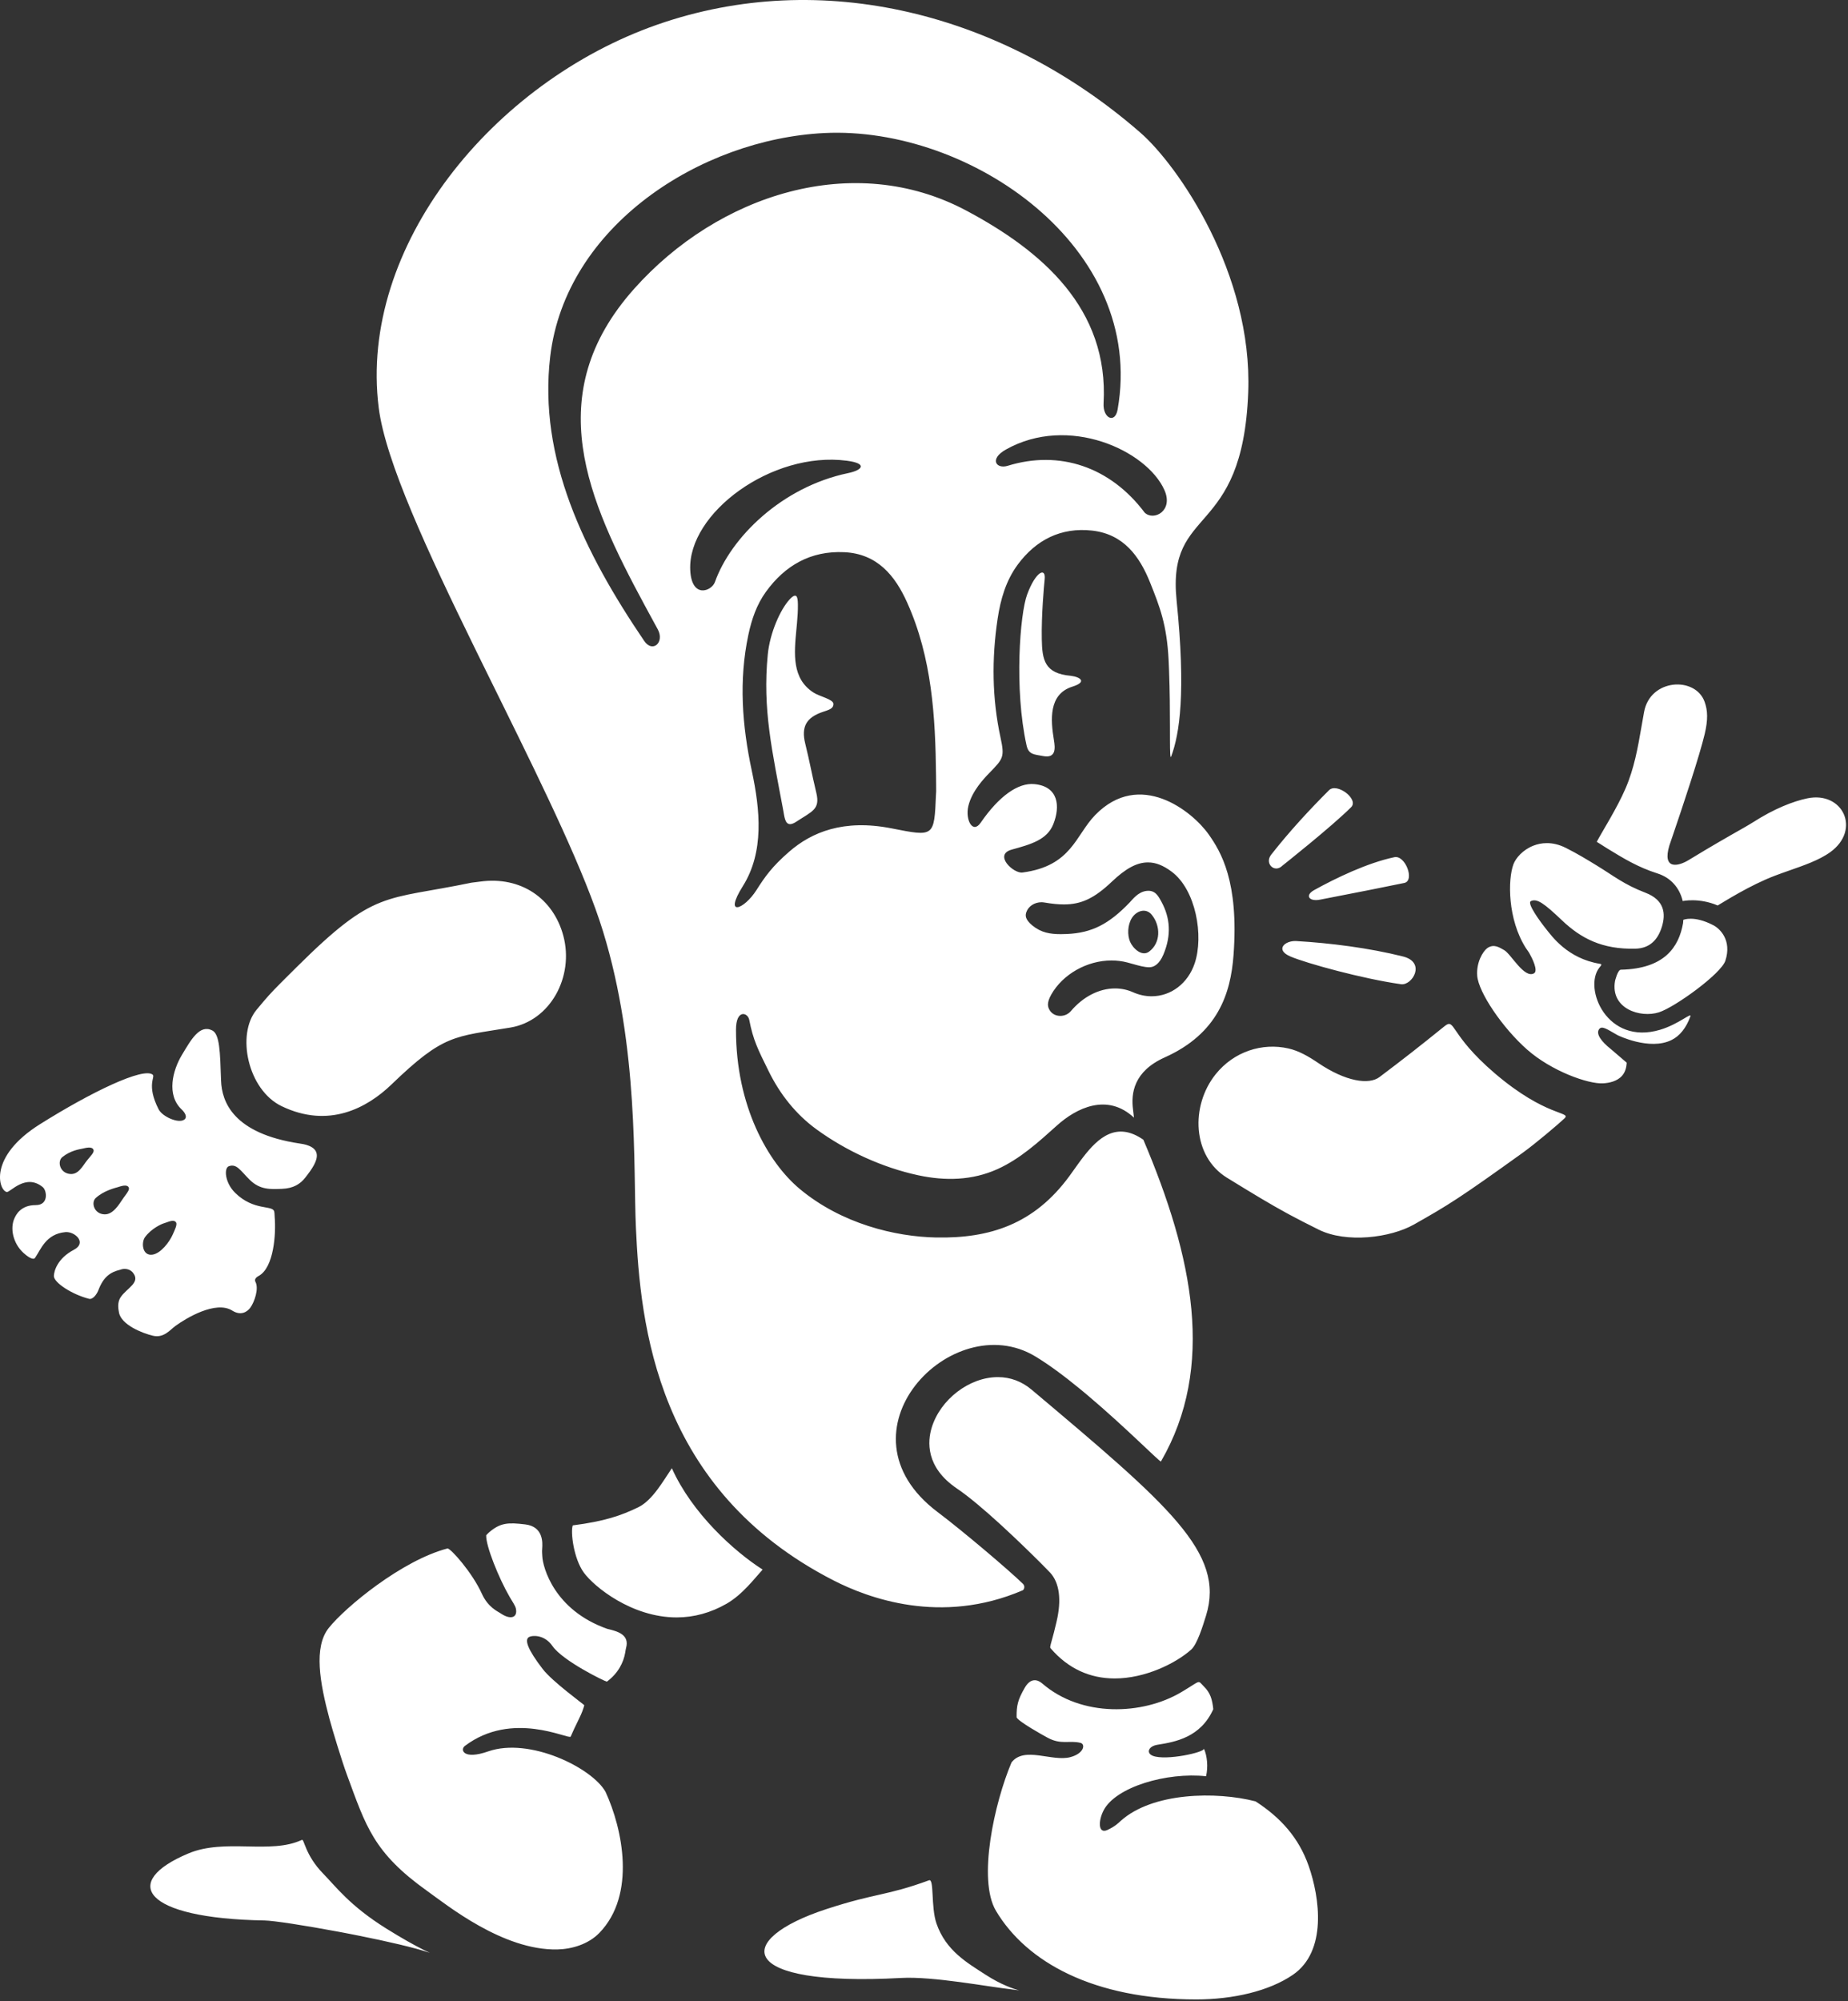 <?xml version="1.0" encoding="UTF-8"?>
<svg width="364px" height="394px" viewBox="0 0 364 394" version="1.1" xmlns="http://www.w3.org/2000/svg" xmlns:xlink="http://www.w3.org/1999/xlink">
    <rect x="0" y="0" width="364" height="394" fill="#333333" stroke="none"/>
    <title>KL-logo</title>
    <g id="Social-Post" stroke="none" stroke-width="1" fill="none" fill-rule="evenodd">
        <g id="KL-logo" fill="#FFFFFF">
            <path d="M205.286,331.47 C213.031,338.176 225.058,337.7 232.666,333.191 C236.741,330.776 235.818,330.772 237.113,332.044 C238.405,333.315 238.771,334.595 238.98,336.531 C236.505,342.068 231.543,342.983 227.992,343.539 C226.173,343.824 225.719,345.196 227.085,345.723 C229.672,346.721 237.355,345.022 237.135,344.305 C237.786,345.712 237.988,347.934 237.556,349.74 C229.865,348.904 219.786,351.823 217.378,356.456 C216.296,358.538 216.287,361.18 218.135,360.315 C219.703,359.581 220.335,358.903 220.732,358.545 C227.023,352.879 239.58,352.695 247.304,354.687 C252.245,357.876 255.816,361.842 257.763,367.379 C259.958,373.622 261.443,384.202 254.648,388.844 C249.975,392.037 242.911,393.686 235.625,393.686 C215.369,393.686 202.18,386.321 196.176,376.242 C192.506,370.083 195.896,354.899 199.236,347.026 C201.749,343.757 207.218,346.94 210.831,345.976 C213.526,345.258 213.86,343.408 212.794,343.158 C210.546,342.629 209.031,343.593 206.354,342.158 C205.32,341.603 200.643,338.989 200.242,338.155 C200.216,335.814 200.461,334.703 201.864,332.287 C203.039,330.263 204.419,330.72 205.286,331.47 Z M184.459,378.739 C186.307,384.096 190.517,386.475 194.118,388.811 C197.2,390.81 199.725,391.632 200.722,391.893 L200.779,391.907 L200.657,391.887 C200.361,391.839 199.933,391.779 199.357,391.716 C194.579,391.195 183.862,389.111 177.494,389.458 C144.852,391.238 144.375,381.907 162.783,375.894 C172.664,372.667 174.491,373.341 182.986,370.226 C184.047,369.837 183.323,375.448 184.459,378.739 Z M63.68,368.94 C66.212,371.535 68.936,375.263 76.074,379.72 C79.268,381.714 81.633,383.012 83.218,383.812 L83.598,384.002 C84.023,384.212 84.381,384.38 84.675,384.513 L84.619,384.494 C81.693,383.493 76.234,382.24 70.583,381.112 L69.584,380.914 L68.732,380.748 C68.306,380.665 67.881,380.584 67.457,380.503 L66.611,380.344 C60.002,379.108 53.887,378.166 52.09,378.136 C28.056,377.733 23.678,370.558 37.131,364.931 C44.352,361.912 53.251,365.185 59.46,362.271 C59.939,362.045 60.068,365.237 63.68,368.94 Z M103.454,300.153 C107.07,300.586 106.864,303.809 106.796,304.87 C106.773,305.227 106.751,305.564 106.778,305.81 C106.796,305.976 106.807,306.193 106.818,306.452 C106.909,308.499 109.09,317.013 119.608,320.717 C121.614,321.194 124.06,321.831 123.309,324.507 C123.228,324.795 123.2,325.101 123.147,325.405 C122.813,327.333 121.764,329.462 119.54,331.112 C119.165,331.085 110.854,327.037 108.815,324.095 C107.188,321.746 104.676,321.961 104.105,322.392 C103.384,322.936 103.842,324.656 106.9,328.633 C108.809,331.116 114.948,335.556 115.088,335.757 C114.884,336.516 114.578,337.351 114.121,338.27 C113.364,339.791 112.813,340.988 112.409,341.926 L112.396,341.946 C111.879,342.503 100.902,336.73 91.572,343.766 C90.578,344.516 91.262,346.56 96.141,344.853 C104.318,341.992 116.675,348.106 119.277,352.824 C122.625,360.081 125.349,373.066 118.055,380.588 C115.869,382.842 112.605,383.784 109.767,383.842 C99.092,384.063 88.037,375.104 84.164,372.344 C73.541,364.774 72.077,359.583 68.324,349.415 C67.311,346.67 65.481,340.635 64.9,338.463 C62.982,331.294 61.748,324.317 64.756,320.54 C67.994,316.474 79.156,307.231 88.15,304.889 C88.782,304.876 93.017,309.617 94.911,313.8 C96.131,316.495 98.035,317.277 98.575,317.647 C100.591,319.027 101.989,318.501 101.615,316.734 C101.49,316.145 100.901,315.316 100.423,314.495 C98.228,310.729 95.664,304.325 95.766,302.292 C95.955,302.089 96.139,301.885 96.36,301.696 C98.578,299.802 100.121,299.751 103.454,300.153 Z M196.549,271.151 C199.012,271.151 201.257,271.99 203.219,273.642 C230.198,296.36 241.363,305.761 237.562,318.08 C236.903,320.211 235.808,323.755 234.619,324.812 C231.548,327.545 225.529,330.486 219.57,330.486 C214.608,330.485 210.377,328.508 206.995,324.612 C206.788,324.374 206.788,324.374 207.214,322.834 C207.439,322.018 207.748,320.901 208.094,319.361 L208.118,319.257 C209.117,315.002 208.686,311.689 206.873,309.68 C206.742,309.535 206.189,308.965 205.339,308.111 L204.83,307.601 C203.035,305.81 200.273,303.112 197.36,300.44 L196.776,299.906 C193.847,297.242 190.82,294.664 188.51,293.105 C182.259,288.885 182.699,283.774 183.516,281.102 C185.223,275.522 190.948,271.151 196.549,271.151 Z M132.336,289.087 C136.299,297.963 144.612,305.475 150.214,309.046 C148.711,310.683 146.27,313.965 143.101,315.778 C139.982,317.563 136.676,318.467 133.275,318.467 C124.427,318.466 117.026,312.42 115.009,309.661 C112.958,306.859 112.351,301.519 112.82,300.347 C119.109,299.532 122.317,298.422 125.703,296.787 C128.553,295.411 130.719,291.436 132.336,289.087 Z M224.639,26.137 C232.002,32.555 246.748,53.814 245.861,77.256 C244.762,106.297 229.83,99.259 231.751,118.196 C233.604,136.453 232.341,144.501 230.69,148.942 C230.489,149.483 230.456,148.127 230.449,145.595 L230.448,145.149 L230.448,145.034 L230.447,144.192 L230.447,144.067 L230.446,143.153 C230.443,140.097 230.425,136.127 230.264,131.903 L230.233,131.155 C230.218,130.78 230.201,130.404 230.182,130.026 C229.842,122.985 228.423,119.429 226.538,114.715 C224.477,109.56 221.323,105.164 215.113,104.472 C208.96,103.787 204.052,106.324 200.473,111.156 C198.146,114.298 197.076,117.998 196.501,121.84 C195.32,129.718 195.404,137.533 197.075,145.232 C197.919,149.118 197.574,149.406 194.884,152.185 C193.872,153.229 191.436,155.736 190.73,158.731 C190.104,161.383 191.578,164.291 193.164,161.989 C196.791,156.729 200.534,154.091 203.73,154.389 C208.488,154.834 208.875,158.736 207.473,162.273 C206.242,165.378 202.995,166.261 199.278,167.288 C195.648,168.29 199.607,172.03 201.39,171.797 C211.081,170.528 211.834,164.461 215.728,160.47 C224.491,151.492 234.822,159.684 238.08,164.304 C240.452,167.668 244.06,173.557 242.965,188.098 C242.4,195.61 239.912,203.494 229.412,208.204 C223.258,210.965 222.761,215.328 223.17,218.46 L223.357,220.065 C218.098,215.156 212.03,218.151 208.179,221.614 C204.603,224.831 200.904,228.2 196.472,230.197 C191.476,232.449 186.156,232.546 180.854,231.407 C173.791,229.89 166.654,226.606 160.817,222.36 C156.784,219.425 153.664,215.494 151.439,210.987 C149.256,206.565 148.366,204.83 147.576,200.803 C147.287,199.328 144.974,198.667 144.968,202.738 C144.944,217.771 151.261,228.888 157.543,234.115 C165.769,240.961 176.321,243.506 184.396,243.661 C194.966,243.863 203.702,241.048 210.649,231.556 C211.2,230.804 211.765,229.993 212.353,229.18 L212.626,228.805 C212.77,228.609 212.915,228.413 213.062,228.218 L213.357,227.83 C216.335,223.97 219.964,220.756 225.208,224.413 C235.009,247.463 239.451,269.166 228.669,287.762 C228.537,287.988 221.839,281.158 214.355,274.838 L213.693,274.282 C213.583,274.19 213.472,274.098 213.361,274.006 L212.694,273.456 C209.689,270.992 206.628,268.697 203.871,267.044 C187.548,257.253 163.696,281.953 184.705,297.739 C189.484,301.33 198.624,309.063 201.504,311.865 C201.94,312.29 201.742,313 201.431,313.133 C185.295,320.055 170.905,314.626 164.159,311.17 C129.22,293.266 126.121,260.732 125.255,241.737 C124.715,229.872 125.842,206.346 118.781,183.395 C115.245,171.9 107.358,155.686 99.199,139.14 L98.339,137.397 C98.053,136.816 97.766,136.234 97.479,135.653 L96.313,133.289 C95.85,132.35 95.388,131.413 94.928,130.476 L94.238,129.073 L93.551,127.672 C84.298,108.784 75.928,90.792 74.6,80.318 C70.567,48.5 97.138,16.136 129.478,4.848 C161.818,-6.44 197.552,2.524 224.639,26.137 Z M41.796,202.885 C43.275,203.625 43.351,207.047 43.542,212.771 C43.681,216.929 45.922,223.196 59.051,225.16 C59.686,225.255 62.194,225.575 62.393,227.284 C62.541,228.562 61.528,230.102 60.098,231.91 C59.125,233.139 57.772,234.002 55.529,234.08 C53.287,234.158 51.224,234.329 49.149,232.263 C47.328,230.449 46.619,229.076 45.073,229.629 C44.087,229.981 44.28,232.864 46.311,234.862 C50.019,238.512 53.742,237.213 54.012,238.559 C54.106,239.026 54.056,239.074 54.104,239.638 C54.379,242.869 53.968,249.606 50.94,251.236 C50.141,251.666 50.164,252.107 50.329,252.424 C51.005,253.716 50.148,256.309 49.319,257.461 C48.715,258.3 47.456,259.133 45.749,258.057 C42.488,256.001 36.604,259.575 34.529,261.093 C33.504,261.843 32.261,263.501 30.145,263.009 C28.03,262.517 23.85,260.846 23.433,258.411 C23.343,257.883 23.023,256.554 23.748,255.444 C24.968,253.574 27.883,252.529 26.093,250.477 C25.978,250.345 25.087,249.484 23.67,250.014 C21.778,250.466 20.402,251.369 19.403,253.979 C19.071,254.848 18.322,255.879 17.571,255.741 C14.207,254.898 10.564,252.532 10.611,251.222 C10.644,250.286 11.289,247.792 14.548,246.083 C17.197,244.694 14.749,242.434 12.876,242.604 C9.021,242.953 8.036,246.048 6.901,247.675 C6.509,248.237 5.258,247.278 4.635,246.709 C2.525,244.778 1.954,241.803 2.853,239.868 C3.117,239.301 4.007,237.273 7.052,237.282 C9.624,237.29 9.24,234.423 8.434,233.754 C5.059,230.957 2.002,234.821 1.335,234.703 C-0.216,234.429 -2.426,227.815 7.872,221.356 C18.17,214.897 28.192,210.142 30.056,211.584 C30.68,212.067 28.758,213.532 31.237,218.411 C31.988,219.889 35.154,221.259 36.278,220.464 C37.025,219.936 36.326,218.966 35.801,218.474 C32.716,215.585 34.032,210.709 35.823,207.728 C37.614,204.747 39.312,201.642 41.796,202.885 Z M32.347,240.845 C31.774,241.004 29.825,241.891 28.566,243.587 C27.788,244.634 28.012,247.344 30.039,247.038 C31.707,246.786 33.404,244.498 34.026,243.071 C34.393,242.23 34.953,241.147 34.68,240.704 C34.237,239.986 33.076,240.643 32.347,240.845 Z M294.376,211.291 C304.562,220.013 309.608,218.847 308.158,220.211 C306.852,221.44 302.404,225.199 299.916,226.987 C287.502,235.902 285.306,237.262 278.512,241.1 C273.83,243.745 265.169,244.806 259.749,242.118 C257.562,241.034 255.782,240.125 254.061,239.199 L253.418,238.85 C250.209,237.1 247.054,235.203 241.666,231.887 C234.846,227.691 234.441,217.738 239.462,211.5 C243.044,207.048 248.61,205.267 253.77,206.437 C255.843,206.906 257.737,208.004 259.636,209.29 C265.046,212.954 269.63,213.651 271.723,212.07 C276.433,208.512 279.247,206.33 284.53,202.059 C286.668,200.331 285.433,203.635 294.376,211.291 Z M23.171,233.759 C22.601,233.926 20.405,234.461 18.852,235.893 C17.894,236.778 18.524,239.027 20.573,239.102 C22.258,239.164 23.392,237.233 24.268,235.946 C24.333,235.851 24.401,235.755 24.472,235.658 L24.685,235.368 C25.114,234.788 25.516,234.223 25.376,233.859 C25.075,233.072 23.742,233.592 23.171,233.759 Z M16.257,226.163 C15.676,226.288 13.935,226.509 12.282,227.825 C11.261,228.637 11.726,230.927 13.764,231.151 C15.441,231.335 16.225,229.644 17.192,228.424 C17.762,227.705 18.582,226.941 18.431,226.442 C18.188,225.635 16.838,226.038 16.257,226.163 Z M110.956,184.241 C113.121,192.32 108.384,201.025 100.514,202.328 C89.423,204.165 87.436,203.58 77.108,213.534 C72.312,218.156 64.757,222.264 55.483,217.81 C48.79,214.596 46.515,203.67 50.527,198.835 C52.586,196.354 53.188,195.66 55.41,193.431 L56.24,192.602 C56.842,192.002 57.547,191.303 58.391,190.464 C73.934,175.022 75.617,177.382 92.869,173.798 L94.57,173.585 C102.622,172.476 108.995,176.921 110.956,184.241 Z M308.428,166.949 C310.704,168.092 312.662,169.289 314.555,170.447 C317.858,172.466 319.888,174.167 324.109,175.781 C327.893,177.229 328.117,179.954 327.34,182.479 C326.513,185.163 324.854,186.725 322.138,186.794 C315.55,186.963 311.368,184.739 307.643,181.196 C304.171,177.895 302.73,176.833 301.528,177.437 C300.713,177.847 303.361,181.455 304.507,182.885 C305.653,184.316 308.748,188.737 315.139,189.775 C315.673,189.862 315.318,190.145 315.016,190.533 C311.845,194.592 316.511,205.903 327.006,202.756 C330.689,201.652 333.294,199.204 332.945,200.151 C332.106,202.429 330.864,203.982 329.23,204.785 C324.909,206.909 318.685,203.863 318.627,203.831 C316.626,202.723 315.492,201.807 314.929,202.714 C314.367,203.621 315.42,205.077 317.256,206.536 L320.407,209.234 C320.366,210.301 320.066,211.162 319.512,211.8 C318.536,212.925 316.934,213.24 315.764,213.307 C312.821,213.474 305.581,210.891 300.77,206.638 C295.958,202.385 291.228,195.417 290.968,192.14 C290.761,189.528 292.061,187.352 292.937,186.692 C294.251,185.782 295.308,186.533 296.287,187.084 C297.627,187.839 300.199,192.701 302.136,191.661 C303.058,191.166 301.761,188.608 301.244,187.699 C301.216,187.65 300.987,187.255 300.56,186.689 C296.935,181.012 296.982,173.17 298.1,170.178 C298.563,168.938 299.959,167.322 302.032,166.51 C303.447,165.955 305.708,165.581 308.428,166.949 Z M226.116,169.807 C223.955,169.807 221.769,170.969 219.027,173.575 C215.572,176.86 213.006,178.081 209.563,178.081 C208.45,178.081 207.218,177.96 205.687,177.698 C205.501,177.666 205.316,177.651 205.131,177.651 C203.771,177.651 202.55,178.451 202.161,179.595 C201.989,180.105 201.759,180.935 203.363,182.241 C205.087,183.644 206.842,183.932 208.946,183.932 C209.326,183.932 209.728,183.922 210.152,183.903 C215.033,183.685 218.389,181.997 222.532,177.674 C223.067,177.115 224.17,175.603 225.845,175.416 C227.52,175.229 228.119,176.374 228.736,177.494 C230.486,180.67 230.777,184.1 229.151,187.957 C228.354,189.844 227.298,190.453 226.37,190.453 C225.427,190.453 224.311,190.139 223.13,189.806 C222.765,189.703 222.4,189.6 222.037,189.506 C221.044,189.248 220.001,189.117 218.936,189.117 C214.107,189.117 209.333,191.819 207.06,195.839 C206.086,197.559 206.427,198.327 206.717,198.845 C207.133,199.587 207.93,200.03 208.848,200.03 C209.662,200.03 210.429,199.678 210.95,199.064 C213.346,196.241 216.506,194.623 219.621,194.623 C220.86,194.623 222.049,194.872 223.156,195.365 C224.349,195.896 225.587,196.165 226.834,196.165 C230.66,196.165 233.99,193.622 235.315,189.688 C237.139,184.274 235.56,175.21 230.79,171.639 C229.12,170.389 227.635,169.807 226.116,169.807 Z M337.488,182.184 C338.773,182.853 341.159,185.13 339.846,189.161 C339.001,191.756 329.862,198.341 326.758,199.325 C323.074,200.493 317.162,198.605 318.11,193.156 C318.11,193.156 318.63,190.949 319.255,190.935 C327.953,190.742 330.693,186.394 331.513,181.766 C331.524,181.709 331.542,181.468 331.559,181.122 C331.559,181.122 333.623,180.17 337.488,182.184 Z M255.332,185.293 C262.022,185.684 269.649,186.648 276.34,188.326 C280.962,189.486 278.163,194.099 275.961,193.79 C268.409,192.729 257.306,189.671 254.176,188.332 C251.045,186.994 253.112,185.164 255.332,185.293 Z M222.949,180.747 C222.069,182.148 222.045,184.14 222.587,185.421 C223.129,186.702 224.905,188.449 226.35,187.363 C228.632,185.649 228.648,182.316 226.862,180.122 C225.695,178.687 223.829,179.345 222.949,180.747 Z M150.858,116.536 C149.024,119.076 148.045,121.978 147.403,125.005 C145.497,133.987 146.179,142.867 148.079,151.756 C149.729,159.472 150.55,167.743 146.318,174.479 C142.455,180.628 146.543,179.122 148.999,175.257 C150.66,172.641 152.061,170.633 155.46,167.686 C159.874,163.859 166.135,161.242 175.598,163.101 C184.029,164.757 184.009,164.852 184.361,156.409 C184.369,156.217 184.397,156.026 184.396,155.834 C184.394,155.326 184.391,154.819 184.387,154.311 L184.373,152.789 C184.247,141.124 183.581,129.525 178.674,118.622 C176.303,113.351 172.809,109.025 166.279,108.725 C159.686,108.422 154.621,111.326 150.858,116.536 Z M335.759,138.189 C336.368,139.888 336.446,141.681 335.772,144.539 C335.281,146.617 334.245,150.034 333.118,153.558 L332.891,154.264 C332.36,155.913 331.817,157.568 331.306,159.104 L331.09,159.754 C329.84,163.502 328.841,166.392 328.817,166.473 C327.369,171.284 330.51,170.666 332.724,169.278 C333.803,168.601 337.602,166.334 340.946,164.423 C342.769,163.382 344.357,162.503 345.363,161.86 C349.43,159.257 353.167,157.774 355.998,157.191 C362.999,155.75 366.6,163.364 360.521,167.776 C358.268,169.411 355.119,170.456 352.24,171.472 C351.313,171.799 350.411,172.117 349.563,172.441 C344.633,174.321 339.594,177.551 338.33,178.287 C334.663,176.719 331.445,177.415 331.445,177.415 C330.819,174.791 329.077,172.809 326.482,171.984 C322.63,170.757 319.843,169.053 316.614,167.079 C316.048,166.733 315.094,166.102 314.51,165.751 C315.646,163.61 318.464,159.214 320.166,155.278 C321.896,151.276 322.604,147.202 323.289,143.262 C323.53,141.873 323.601,141.505 323.83,140.213 C325.002,133.601 333.943,133.123 335.759,138.189 Z M276.6,173.853 C274.879,174.213 272.542,174.682 270.167,175.153 L269.488,175.288 L268.81,175.422 C264.297,176.312 260.044,177.133 260.044,177.133 C257.892,177.583 256.935,176.321 258.832,175.268 C263.035,172.932 269.33,169.893 274.656,168.779 C276.808,168.329 278.724,173.409 276.6,173.853 Z M266.14,158.927 C262.292,162.775 252.605,170.441 252.605,170.441 C251.05,171.997 249.018,170.024 250.377,168.292 C254.006,163.67 257.925,159.444 261.772,155.595 C263.327,154.04 267.696,157.37 266.14,158.927 Z M157.156,118.882 L157.16,119.091 C157.176,120.263 157.09,121.482 156.98,122.713 L156.923,123.33 L156.868,123.912 C156.405,128.762 155.958,133.622 160.251,136.373 C161.473,137.156 164.154,137.684 164.16,138.603 C164.165,139.523 163.35,139.743 162.118,140.154 C158.747,141.279 157.804,143.153 158.606,146.411 C159.517,150.117 159.773,151.821 160.797,156.139 C161.564,159.378 159.991,159.724 156.838,161.797 C155.031,162.985 154.659,161.729 154.424,160.406 L154.384,160.173 C154.351,159.978 154.319,159.785 154.285,159.602 C152.085,147.806 150.172,139.663 151.229,128.871 C151.656,124.519 153.742,119.987 155.485,118.076 C156.973,116.443 157.13,117.662 157.156,118.882 Z M202.309,117.075 C204.007,112.485 206.024,111.609 205.768,114.065 C205.626,115.42 205.111,121.143 205.201,125.855 C205.278,129.896 205.717,132.61 210.899,133.063 C212.772,133.288 214.217,134.258 211.223,135.201 C206.494,136.691 206.942,141.786 207.594,145.74 C207.854,147.319 208.039,149.384 205.417,148.859 C203.753,148.526 202.617,148.641 202.202,146.771 C199.737,135.663 200.903,120.873 202.309,117.075 Z M162.367,26.196 C138.009,27.395 111.415,44.478 108.374,70.213 C106.014,90.191 115.012,108.704 126.891,126.203 C128.539,128.632 130.959,126.482 129.552,123.902 C128.942,122.782 128.331,121.663 127.724,120.545 L126.997,119.202 C115.77,98.396 106.372,77.661 124.895,56.878 C141.461,38.29 168.13,29.645 190.324,41.462 C205.207,49.387 218.431,60.73 217.371,79.422 C217.206,82.331 219.628,83.523 220.138,80.634 C225.78,48.681 191.052,24.784 162.367,26.196 Z M135.954,112.215 C136.206,117.943 140.171,116.426 140.824,114.59 C143.927,105.874 153.95,95.881 167.076,93.149 C169.869,92.568 170.97,91.259 166.791,90.714 C151.999,88.786 135.464,101.059 135.954,112.215 Z M198.142,88.507 C194.781,90.397 196.241,92.408 198.483,91.716 C208.66,88.575 218.665,91.883 225.463,100.932 C227.248,102.646 231.208,100.599 229.341,96.458 C225.815,88.641 210.429,81.599 198.142,88.507 Z" id="Combined-Shape"></path>
        </g>
    </g>
</svg>